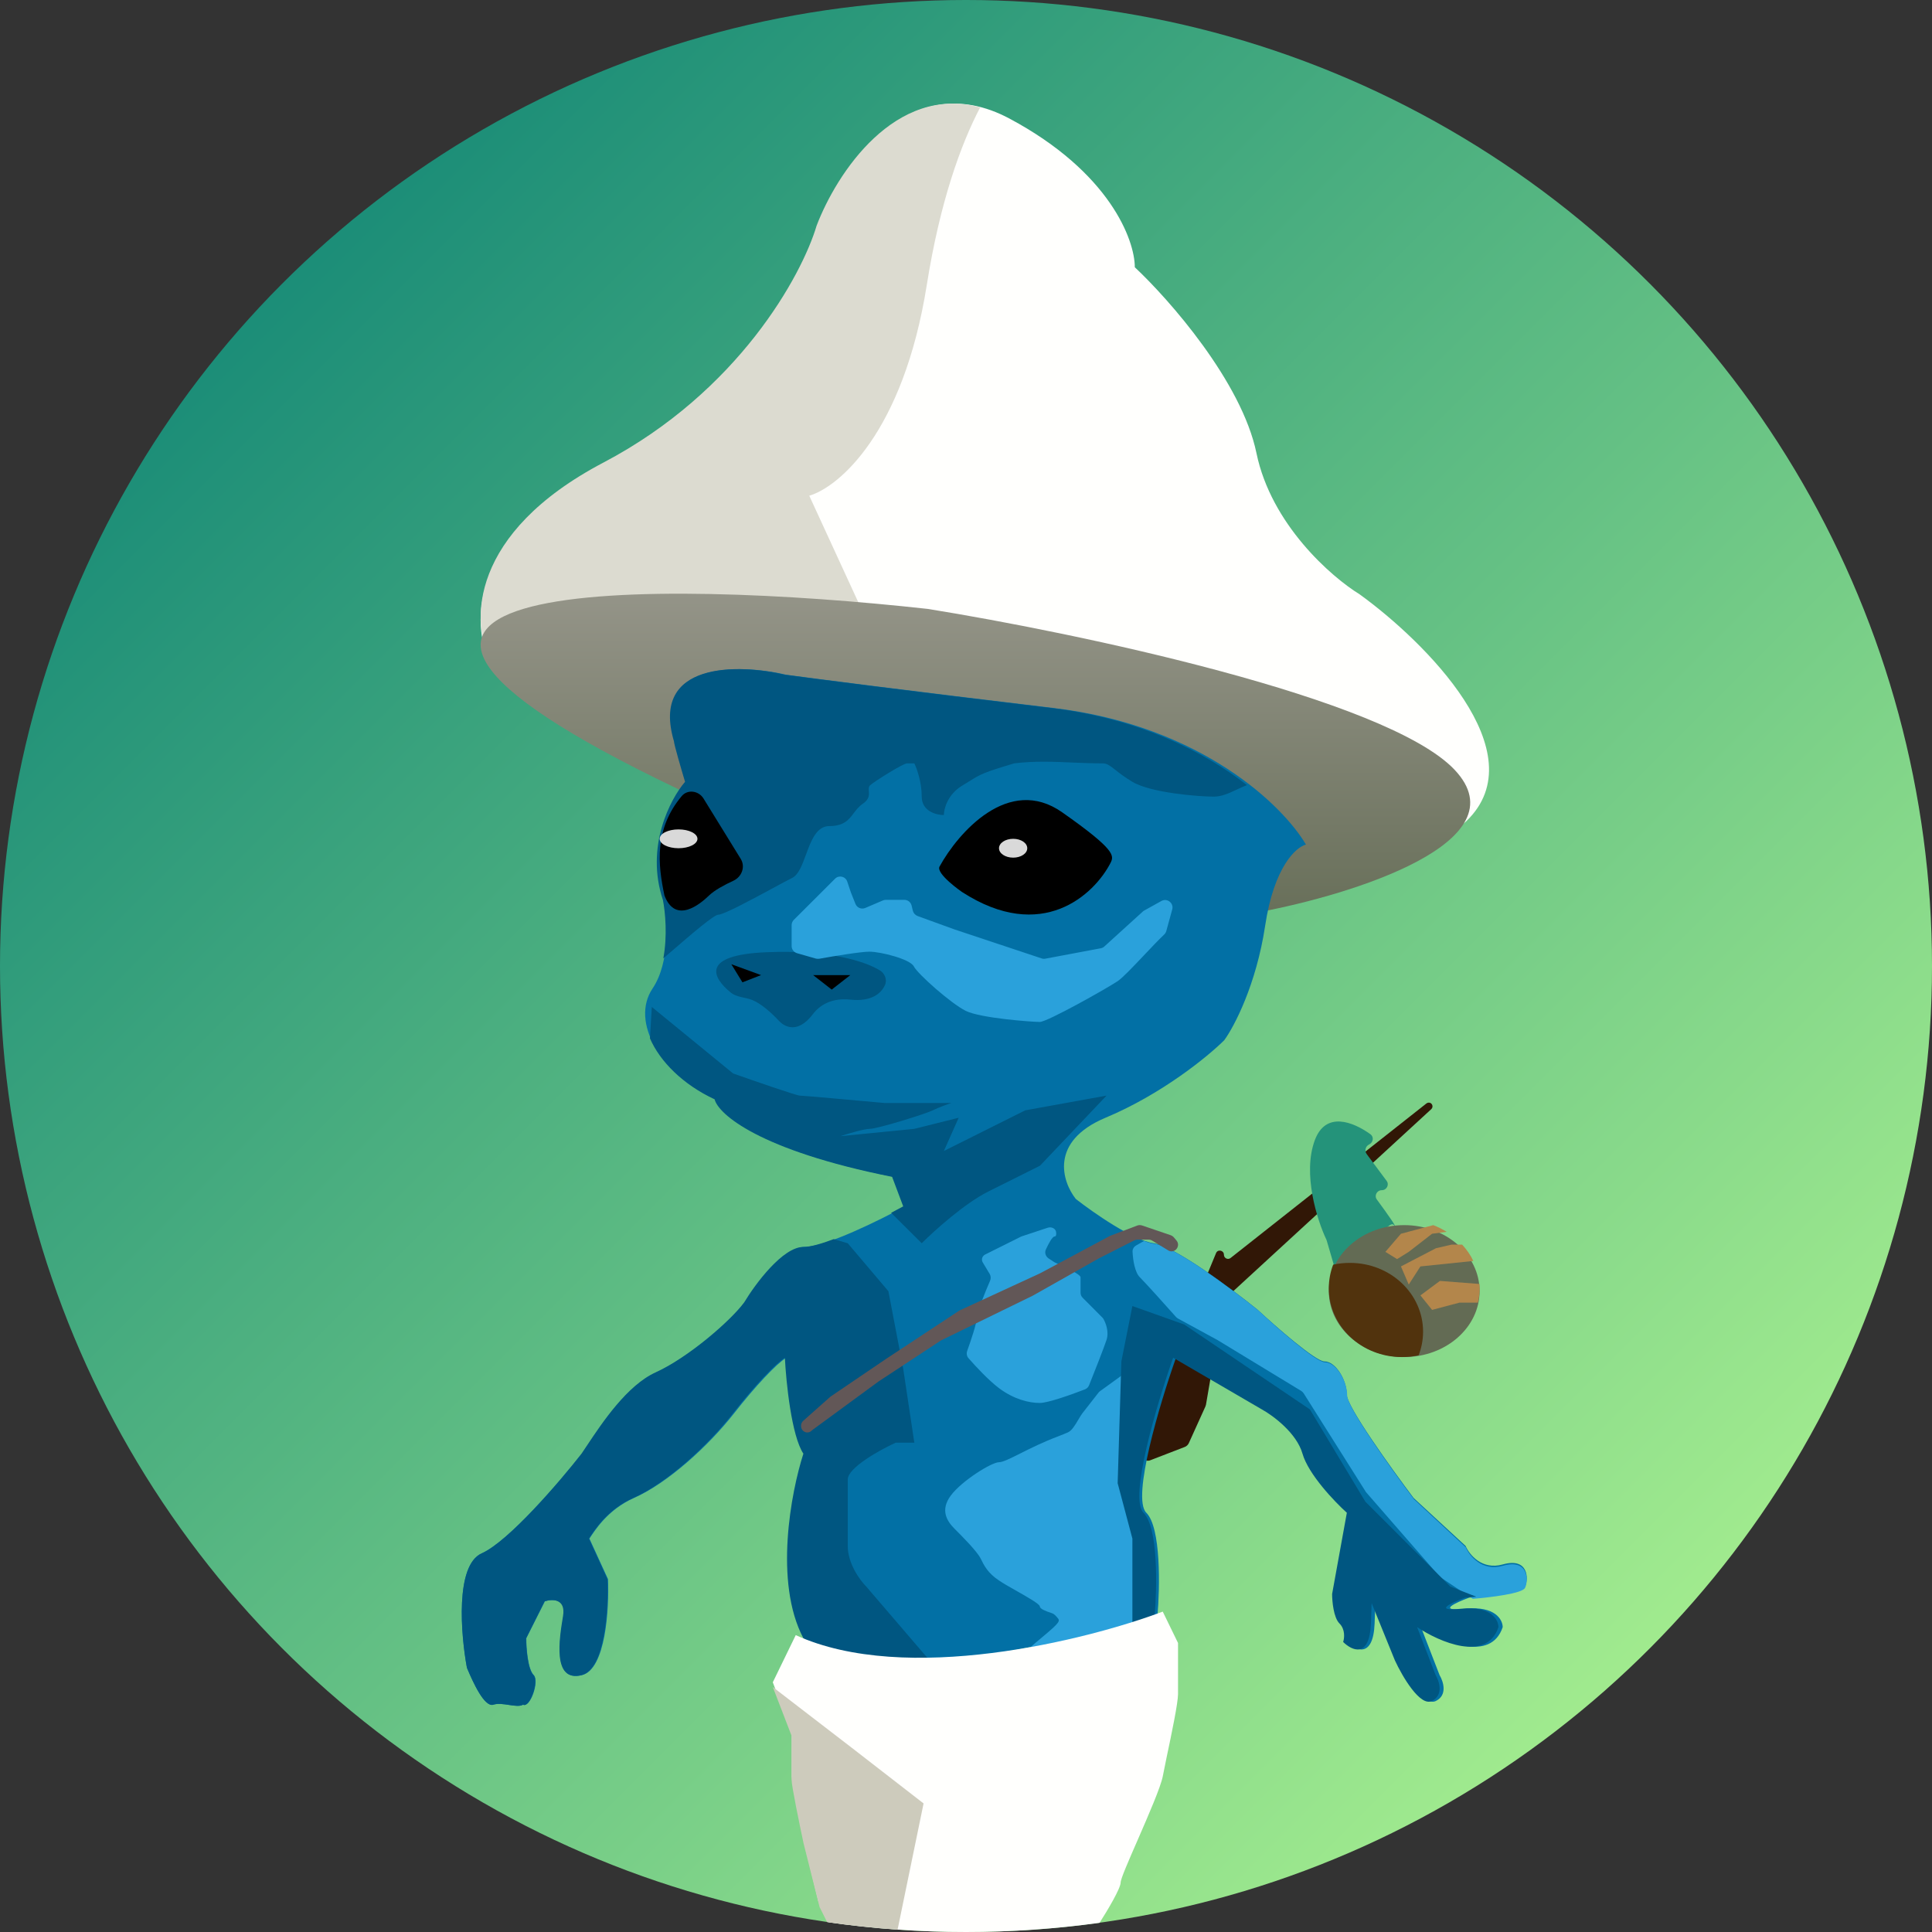 <svg width="24" height="24" viewBox="0 0 24 24" fill="none" xmlns="http://www.w3.org/2000/svg">
<rect x="0" y="0" width="24" height="24" fill="#333333" stroke="none"/>
<g clip-path="url(#clip0_3214_3129)">
<circle cx="12" cy="12" r="12" fill="url(#paint0_linear_3214_3129)"/>
<path d="M15.106 15.567L14.984 15.862C14.98 15.87 14.976 15.878 14.97 15.885L14.186 16.847C14.173 16.863 14.166 16.884 14.166 16.904V18.055C14.166 18.119 14.23 18.163 14.289 18.14L14.719 17.974C14.741 17.965 14.758 17.948 14.768 17.927L14.974 17.472C14.977 17.465 14.979 17.458 14.981 17.45L15.199 16.177C15.203 16.157 15.212 16.139 15.227 16.125L17.78 13.778C17.811 13.749 17.791 13.697 17.749 13.697C17.738 13.697 17.728 13.701 17.72 13.707L15.287 15.627C15.254 15.654 15.204 15.63 15.204 15.587C15.204 15.531 15.127 15.515 15.106 15.567Z" fill="#311706"/>
<path d="M16.978 14.337L17.225 14.669C17.261 14.717 17.226 14.785 17.165 14.785C17.104 14.785 17.068 14.853 17.104 14.901C17.231 15.074 17.375 15.277 17.312 15.215C17.248 15.153 16.985 15.551 16.793 15.873C16.749 15.947 16.634 15.934 16.61 15.852L16.482 15.414C16.48 15.409 16.479 15.404 16.477 15.4C16.362 15.157 16.178 14.581 16.333 14.164C16.468 13.801 16.806 13.934 17.023 14.089C17.07 14.123 17.06 14.191 17.008 14.217C16.962 14.239 16.948 14.296 16.978 14.337Z" fill="#24937A"/>
<path d="M18.38 16.038C18.38 16.491 17.961 16.858 17.443 16.858C16.926 16.858 16.507 16.491 16.507 16.038C16.507 15.586 16.926 15.219 17.443 15.219C17.961 15.219 18.38 15.586 18.38 16.038Z" fill="#636B54"/>
<path fill-rule="evenodd" clip-rule="evenodd" d="M16.561 15.71C16.628 15.695 16.698 15.688 16.77 15.688C17.271 15.688 17.678 16.07 17.678 16.543C17.678 16.646 17.658 16.744 17.623 16.836C17.556 16.85 17.486 16.858 17.415 16.858C16.913 16.858 16.507 16.475 16.507 16.003C16.507 15.9 16.526 15.801 16.561 15.71Z" fill="#51330D"/>
<path fill-rule="evenodd" clip-rule="evenodd" d="M18.359 16.182C18.373 16.124 18.381 16.064 18.381 16.002C18.381 15.985 18.38 15.967 18.379 15.95L17.887 15.912L17.645 16.092L17.79 16.272L18.129 16.182H18.359ZM18.163 15.461C18.22 15.522 18.267 15.59 18.302 15.664L17.645 15.732L17.5 15.957L17.403 15.732L17.838 15.506L18.032 15.461H18.163ZM17.805 15.219C17.864 15.242 17.919 15.27 17.971 15.302L17.79 15.326L17.5 15.551L17.355 15.641L17.21 15.551L17.403 15.326L17.805 15.219Z" fill="#B3864B"/>
<path d="M7.504 5.767C5.819 6.653 5.855 7.767 6.084 8.214C9.762 9.23 17.338 11.049 18.217 10.199C19.096 9.35 17.698 7.968 16.89 7.383C16.538 7.167 15.791 6.515 15.608 5.628C15.424 4.742 14.524 3.72 14.097 3.32C14.097 2.981 13.785 2.138 12.54 1.473C11.295 0.808 10.434 2.088 10.159 2.812C9.976 3.427 9.188 4.88 7.504 5.767Z" fill="#FFFFFD"/>
<path fill-rule="evenodd" clip-rule="evenodd" d="M12.176 1.334C11.935 1.794 11.677 2.507 11.513 3.539C11.221 5.377 10.418 6.051 10.053 6.158L10.92 8.042L6.567 8.312C6.4 8.266 6.238 8.222 6.084 8.18C5.856 7.735 5.819 6.627 7.498 5.745C9.177 4.862 9.962 3.417 10.144 2.804C10.392 2.152 11.119 1.046 12.176 1.334Z" fill="#DCDBD0"/>
<path d="M18.07 9.563C18.912 10.456 16.803 11.113 15.644 11.33C15.567 11.935 14.014 12.474 8.411 9.796C2.808 7.117 8.151 7.192 11.524 7.564C13.355 7.858 17.227 8.67 18.07 9.563Z" fill="url(#paint1_linear_3214_3129)"/>
<path d="M8.383 9.208C8.088 8.217 9.182 8.245 9.767 8.382C10.105 8.428 11.242 8.575 13.087 8.795C14.932 9.015 15.946 10.018 16.223 10.492C16.1 10.522 15.826 10.767 15.716 11.501C15.605 12.234 15.331 12.754 15.208 12.922C15.008 13.121 14.434 13.592 13.733 13.885C13.032 14.179 13.195 14.68 13.364 14.894C13.579 15.062 14.074 15.408 14.332 15.444C14.59 15.481 15.301 16.01 15.623 16.27C15.854 16.484 16.343 16.912 16.453 16.912C16.592 16.912 16.73 17.141 16.73 17.324C16.73 17.471 17.284 18.241 17.56 18.608L18.206 19.204C18.252 19.311 18.409 19.507 18.667 19.434C18.99 19.342 18.99 19.617 18.944 19.709C18.907 19.782 18.467 19.831 18.252 19.846C18.083 19.908 17.837 20.021 18.206 19.984C18.575 19.947 18.667 20.122 18.667 20.213C18.52 20.654 17.929 20.397 17.652 20.213L17.883 20.809C17.929 20.886 17.985 21.057 17.837 21.13C17.689 21.204 17.468 20.825 17.376 20.626L17.085 19.915C17.084 19.968 17.081 20.049 17.076 20.167C17.058 20.608 16.838 20.504 16.73 20.397C16.745 20.351 16.758 20.241 16.684 20.167C16.61 20.094 16.592 19.892 16.592 19.801L16.776 18.792C16.623 18.654 16.297 18.315 16.223 18.058C16.149 17.801 15.854 17.584 15.716 17.508L14.609 16.866C14.409 17.431 14.055 18.608 14.24 18.792C14.424 18.975 14.409 19.724 14.378 20.076C13.072 20.458 10.366 21.048 9.997 20.351C9.628 19.654 9.843 18.532 9.997 18.058C9.85 17.838 9.782 17.172 9.767 16.866C9.644 16.942 9.379 17.224 9.121 17.554C8.798 17.966 8.291 18.425 7.876 18.608C7.544 18.755 7.384 19.021 7.322 19.113L7.553 19.617C7.568 19.984 7.525 20.736 7.23 20.809C6.861 20.901 6.953 20.351 7 20.076C7.036 19.856 6.861 19.862 6.769 19.892L6.538 20.351C6.538 20.473 6.557 20.736 6.631 20.809C6.704 20.883 6.585 21.222 6.499 21.176C6.422 21.222 6.241 21.14 6.13 21.176C6.02 21.213 5.877 20.901 5.801 20.718C5.724 20.305 5.653 19.443 5.985 19.296C6.317 19.149 6.953 18.41 7.23 18.058C7.399 17.814 7.747 17.233 8.152 17.049C8.558 16.866 9.09 16.407 9.259 16.178C9.398 15.949 9.739 15.49 9.997 15.49C10.255 15.49 10.935 15.154 11.242 14.986L11.104 14.619C9.444 14.289 8.936 13.839 8.89 13.656C8.199 13.335 7.83 12.693 8.106 12.28C8.328 11.95 8.291 11.409 8.245 11.18C8.023 10.519 8.337 9.926 8.521 9.712C8.475 9.559 8.383 9.244 8.383 9.208Z" fill="#0270A5"/>
<path d="M9.519 11.829C8.709 11.863 8.842 12.139 9.078 12.33C9.152 12.39 9.258 12.388 9.344 12.422C9.456 12.467 9.585 12.583 9.678 12.683C9.723 12.731 9.783 12.761 9.846 12.761C9.948 12.761 10.035 12.681 10.099 12.597C10.181 12.489 10.328 12.392 10.565 12.418C10.823 12.445 10.944 12.343 10.992 12.24C11.025 12.171 10.991 12.091 10.928 12.053C10.735 11.938 10.294 11.797 9.519 11.829Z" fill="#005681"/>
<path fill-rule="evenodd" clip-rule="evenodd" d="M14.222 20.142C13.812 20.257 13.297 20.385 12.77 20.489C12.825 20.44 12.89 20.384 12.963 20.324C13.179 20.144 13.169 20.133 13.133 20.093L13.133 20.093L13.133 20.092C13.13 20.089 13.127 20.086 13.124 20.083C13.107 20.062 13.086 20.044 13.06 20.037C12.997 20.017 12.917 19.986 12.917 19.956C12.917 19.926 12.762 19.839 12.616 19.756C12.536 19.711 12.459 19.667 12.411 19.634C12.273 19.543 12.226 19.451 12.181 19.359C12.134 19.267 11.95 19.083 11.858 18.991C11.766 18.899 11.674 18.761 11.812 18.577C11.95 18.393 12.319 18.164 12.411 18.164C12.457 18.164 12.549 18.118 12.675 18.055C12.802 17.991 12.963 17.911 13.147 17.842C13.196 17.823 13.236 17.807 13.267 17.793C13.315 17.772 13.359 17.698 13.397 17.633C13.415 17.603 13.431 17.575 13.446 17.556L13.645 17.301C13.65 17.294 13.656 17.288 13.663 17.283L13.993 17.044C14.057 16.997 14.146 17.048 14.139 17.127L14.068 17.833C14.067 17.839 14.067 17.845 14.068 17.851L14.159 18.807L14.25 19.581C14.251 19.586 14.251 19.591 14.251 19.596L14.222 20.142ZM14.211 15.416C14.259 15.434 14.304 15.447 14.343 15.452C14.601 15.489 15.309 16.019 15.631 16.279C15.861 16.494 16.349 16.923 16.459 16.923C16.597 16.923 16.735 17.153 16.735 17.337C16.735 17.483 17.288 18.256 17.564 18.623L18.208 19.221C18.254 19.328 18.41 19.524 18.668 19.451C18.99 19.359 18.99 19.634 18.944 19.726C18.909 19.795 18.521 19.843 18.296 19.861C18.293 19.86 18.29 19.858 18.288 19.856L17.896 19.595C17.889 19.591 17.883 19.585 17.878 19.579L16.97 18.537C16.967 18.533 16.964 18.529 16.962 18.525L16.195 17.309C16.187 17.297 16.177 17.287 16.165 17.279L15.125 16.647L14.633 16.379C14.624 16.374 14.615 16.367 14.608 16.359C14.482 16.217 14.23 15.937 14.159 15.866C14.097 15.804 14.074 15.653 14.069 15.551C14.067 15.518 14.085 15.488 14.113 15.472L14.211 15.416ZM9.834 11.752V11.492C9.834 11.468 9.844 11.444 9.861 11.427L10.373 10.916C10.421 10.867 10.504 10.887 10.525 10.952L10.57 11.086L10.627 11.229C10.646 11.277 10.701 11.299 10.749 11.279L10.967 11.186C10.978 11.181 10.991 11.178 11.003 11.178H11.234C11.277 11.178 11.313 11.207 11.324 11.248L11.34 11.315C11.348 11.344 11.37 11.368 11.398 11.379L11.858 11.546L12.94 11.906C12.955 11.911 12.971 11.912 12.986 11.909L13.673 11.78C13.69 11.777 13.706 11.77 13.718 11.758L14.197 11.323C14.202 11.318 14.208 11.314 14.214 11.311L14.428 11.192C14.499 11.153 14.583 11.218 14.562 11.297L14.488 11.566C14.483 11.583 14.474 11.598 14.461 11.61C14.39 11.677 14.298 11.775 14.206 11.872C14.075 12.01 13.945 12.148 13.883 12.189C13.745 12.281 13.009 12.695 12.917 12.695C12.825 12.695 12.181 12.649 11.996 12.557C11.812 12.465 11.398 12.097 11.352 12.005C11.306 11.914 10.938 11.822 10.8 11.822C10.694 11.822 10.353 11.878 10.177 11.91C10.163 11.912 10.149 11.911 10.135 11.908L9.901 11.841C9.861 11.829 9.834 11.793 9.834 11.752ZM12.236 15.585L12.681 15.363C12.685 15.361 12.689 15.36 12.693 15.358L13.013 15.252C13.062 15.235 13.117 15.261 13.12 15.312C13.123 15.339 13.118 15.36 13.101 15.36C13.073 15.36 13.027 15.446 12.992 15.522C12.974 15.561 12.989 15.607 13.025 15.632L13.094 15.677C13.098 15.68 13.103 15.683 13.108 15.685C13.218 15.733 13.423 15.83 13.423 15.866V16.058C13.423 16.082 13.432 16.105 13.45 16.122L13.692 16.365C13.697 16.369 13.7 16.374 13.704 16.379C13.735 16.43 13.78 16.543 13.745 16.647C13.711 16.749 13.595 17.044 13.529 17.208C13.52 17.231 13.502 17.25 13.478 17.259C13.313 17.323 13.019 17.428 12.917 17.428C12.779 17.428 12.595 17.382 12.411 17.245C12.282 17.148 12.121 16.975 12.031 16.872C12.009 16.847 12.004 16.812 12.015 16.781C12.063 16.647 12.134 16.436 12.134 16.371C12.134 16.305 12.235 16.058 12.299 15.91C12.311 15.882 12.309 15.851 12.294 15.825L12.208 15.682C12.192 15.655 12.196 15.62 12.219 15.598C12.224 15.593 12.23 15.588 12.236 15.585Z" fill="#2AA1DB"/>
<path fill-rule="evenodd" clip-rule="evenodd" d="M15.358 9.811C15.263 9.855 15.177 9.896 15.078 9.896C14.894 9.896 14.297 9.85 14.067 9.712C13.967 9.652 13.902 9.601 13.853 9.562C13.789 9.512 13.752 9.483 13.7 9.483C13.578 9.483 13.455 9.478 13.333 9.473C13.088 9.462 12.843 9.452 12.598 9.483C12.213 9.598 12.183 9.617 12.048 9.701C12.022 9.717 11.992 9.736 11.955 9.758C11.771 9.868 11.725 10.049 11.725 10.125C11.633 10.125 11.45 10.079 11.45 9.896C11.45 9.712 11.388 9.544 11.358 9.483H11.266C11.22 9.483 10.852 9.712 10.806 9.758C10.79 9.775 10.791 9.798 10.793 9.825C10.797 9.872 10.802 9.929 10.715 9.987C10.669 10.018 10.638 10.059 10.607 10.099C10.546 10.181 10.485 10.262 10.301 10.262C10.143 10.262 10.075 10.445 10.012 10.617C9.965 10.744 9.92 10.866 9.842 10.905C9.79 10.93 9.703 10.978 9.601 11.033L9.601 11.033L9.601 11.033C9.341 11.173 8.989 11.363 8.923 11.363C8.87 11.363 8.595 11.599 8.368 11.795L8.368 11.795C8.322 11.834 8.279 11.871 8.24 11.905C8.292 11.628 8.265 11.334 8.235 11.18C8.014 10.519 8.326 9.926 8.51 9.712C8.464 9.559 8.372 9.244 8.372 9.208C8.078 8.217 9.168 8.245 9.75 8.382C10.087 8.428 11.22 8.575 13.057 8.795C14.159 8.927 14.963 9.341 15.49 9.753C15.443 9.771 15.4 9.791 15.358 9.811ZM18.339 19.835L18.017 19.709L16.961 18.654L16.272 17.508L14.71 16.453L14.067 16.224L13.93 16.912L13.884 18.425L14.067 19.113V19.984V20.154C14.165 20.127 14.257 20.101 14.343 20.076C14.374 19.724 14.389 18.975 14.205 18.792C14.021 18.608 14.374 17.431 14.573 16.866L15.675 17.508C15.813 17.584 16.107 17.801 16.18 18.058C16.254 18.315 16.578 18.654 16.731 18.792L16.548 19.801C16.548 19.892 16.566 20.094 16.639 20.167C16.713 20.241 16.701 20.351 16.685 20.397C16.793 20.504 17.012 20.608 17.03 20.167C17.035 20.049 17.038 19.968 17.039 19.915L17.328 20.626C17.42 20.825 17.641 21.204 17.788 21.13C17.935 21.057 17.88 20.886 17.834 20.809L17.604 20.213C17.88 20.397 18.467 20.654 18.614 20.213C18.614 20.122 18.523 19.947 18.155 19.984C17.788 20.021 18.033 19.908 18.201 19.846C18.241 19.844 18.288 19.84 18.339 19.835ZM11.564 20.645L10.761 19.709C10.684 19.632 10.531 19.425 10.531 19.204V18.379C10.531 18.232 10.929 18.012 11.128 17.921H11.358L11.22 17.003L11.036 16.04L10.531 15.444L10.356 15.393C10.203 15.451 10.067 15.49 9.98 15.49C9.723 15.49 9.383 15.949 9.245 16.178C9.077 16.407 8.547 16.866 8.143 17.049C7.789 17.21 7.48 17.674 7.295 17.952C7.269 17.992 7.245 18.027 7.224 18.058C6.949 18.41 6.315 19.149 5.984 19.296C5.653 19.443 5.724 20.305 5.8 20.718C5.877 20.901 6.018 21.213 6.129 21.176C6.183 21.158 6.254 21.169 6.321 21.179C6.391 21.19 6.457 21.2 6.496 21.176C6.581 21.222 6.7 20.883 6.627 20.809C6.554 20.736 6.535 20.473 6.535 20.351L6.765 19.892C6.857 19.862 7.031 19.856 6.994 20.076C6.949 20.351 6.857 20.901 7.224 20.809C7.518 20.736 7.561 19.984 7.546 19.617L7.316 19.113C7.32 19.107 7.324 19.101 7.328 19.094C7.397 18.989 7.557 18.746 7.867 18.608C8.28 18.425 8.786 17.966 9.107 17.554C9.364 17.224 9.628 16.942 9.75 16.866C9.765 17.172 9.833 17.838 9.98 18.058C9.827 18.532 9.612 19.654 9.98 20.351C10.146 20.666 10.789 20.718 11.564 20.645ZM11.07 15.066L11.45 15.444C11.603 15.291 11.982 14.949 12.276 14.802L12.919 14.481L13.746 13.61L12.736 13.793L11.725 14.298L11.909 13.885L11.358 14.023L10.439 14.114C10.531 14.084 10.733 14.023 10.806 14.023C10.898 14.023 11.495 13.839 11.587 13.793C11.661 13.757 11.771 13.717 11.817 13.702H10.99C10.653 13.671 9.971 13.61 9.934 13.61C9.897 13.61 9.367 13.427 9.107 13.335L8.097 12.509L8.074 12.899C8.199 13.188 8.486 13.474 8.877 13.656C8.923 13.839 9.429 14.289 11.082 14.619L11.22 14.986C11.177 15.009 11.126 15.037 11.07 15.066Z" fill="#005681"/>
<path d="M9.202 10.67L8.739 9.919C8.679 9.822 8.541 9.802 8.468 9.89C8.126 10.298 8.172 10.74 8.254 11.124C8.392 11.484 8.697 11.232 8.808 11.124C8.874 11.06 8.997 10.993 9.112 10.94C9.216 10.891 9.261 10.766 9.202 10.67Z" fill="black"/>
<path d="M13.195 10.091C12.53 9.623 11.902 10.345 11.671 10.765C11.625 10.855 11.948 11.079 11.948 11.079C12.946 11.726 13.595 11.109 13.795 10.72C13.841 10.63 13.86 10.558 13.195 10.091Z" fill="black"/>
<path d="M9.454 12.113L9.085 11.978L9.223 12.203L9.454 12.113Z" fill="black"/>
<path d="M10.563 12.113H10.147H10.101L10.332 12.293L10.563 12.113Z" fill="black"/>
<path d="M10.317 17.349L9.978 17.65C9.961 17.665 9.951 17.687 9.951 17.71V17.715C9.951 17.786 10.035 17.821 10.084 17.771C10.087 17.768 10.09 17.765 10.093 17.763L10.911 17.163L11.688 16.652L12.83 16.095L13.652 15.631L14.09 15.409C14.103 15.402 14.117 15.399 14.131 15.399H14.267C14.284 15.399 14.3 15.403 14.314 15.412L14.521 15.538C14.6 15.572 14.67 15.475 14.614 15.409L14.583 15.372C14.572 15.359 14.558 15.35 14.542 15.344L14.186 15.223C14.166 15.217 14.144 15.217 14.125 15.225L13.79 15.352L12.921 15.817L11.922 16.278C11.918 16.28 11.914 16.282 11.91 16.285L11.002 16.884L10.317 17.349Z" fill="#625757"/>
<path d="M12.761 10.537C12.761 10.602 12.683 10.654 12.586 10.654C12.489 10.654 12.41 10.602 12.41 10.537C12.41 10.472 12.489 10.42 12.586 10.42C12.683 10.42 12.761 10.472 12.761 10.537Z" fill="#D9D9D9"/>
<path d="M8.664 10.42C8.664 10.485 8.559 10.537 8.429 10.537C8.3 10.537 8.195 10.485 8.195 10.42C8.195 10.355 8.3 10.303 8.429 10.303C8.559 10.303 8.664 10.355 8.664 10.42Z" fill="#D9D9D9"/>
<path fill-rule="evenodd" clip-rule="evenodd" d="M13.659 23.886C13.117 23.961 12.563 24 12 24C11.42 24 10.849 23.959 10.291 23.879L10.169 23.629L9.98 22.849C9.932 22.621 9.837 22.146 9.837 22.068V21.532L9.6 20.898L9.885 20.312C11.252 20.937 13.494 20.377 14.444 20.02L14.634 20.41V21.044C14.634 21.154 14.554 21.538 14.493 21.826C14.473 21.922 14.456 22.007 14.444 22.068C14.418 22.2 14.268 22.546 14.135 22.851C14.022 23.11 13.921 23.34 13.921 23.385C13.921 23.458 13.759 23.73 13.659 23.886Z" fill="#FFFFFD"/>
<path fill-rule="evenodd" clip-rule="evenodd" d="M11.15 23.971C10.855 23.951 10.564 23.919 10.275 23.878L10.181 23.69L9.982 22.898C9.933 22.667 9.833 22.186 9.833 22.106V21.562L9.6 20.957L10.579 21.71L11.473 22.403L11.15 23.971Z" fill="#CDCBBC"/>
</g>
<defs>
<linearGradient id="paint0_linear_3214_3129" x1="0" y1="0" x2="24" y2="24" gradientUnits="userSpaceOnUse">
<stop stop-color="#007A73"/>
<stop offset="1" stop-color="#BCFE93"/>
</linearGradient>
<linearGradient id="paint1_linear_3214_3129" x1="12.117" y1="7.375" x2="12.117" y2="11.824" gradientUnits="userSpaceOnUse">
<stop stop-color="#949488"/>
<stop offset="1" stop-color="#636B54"/>
</linearGradient>
<clipPath id="clip0_3214_3129">
<rect width="24" height="24" fill="white"/>
</clipPath>
</defs>
</svg>
